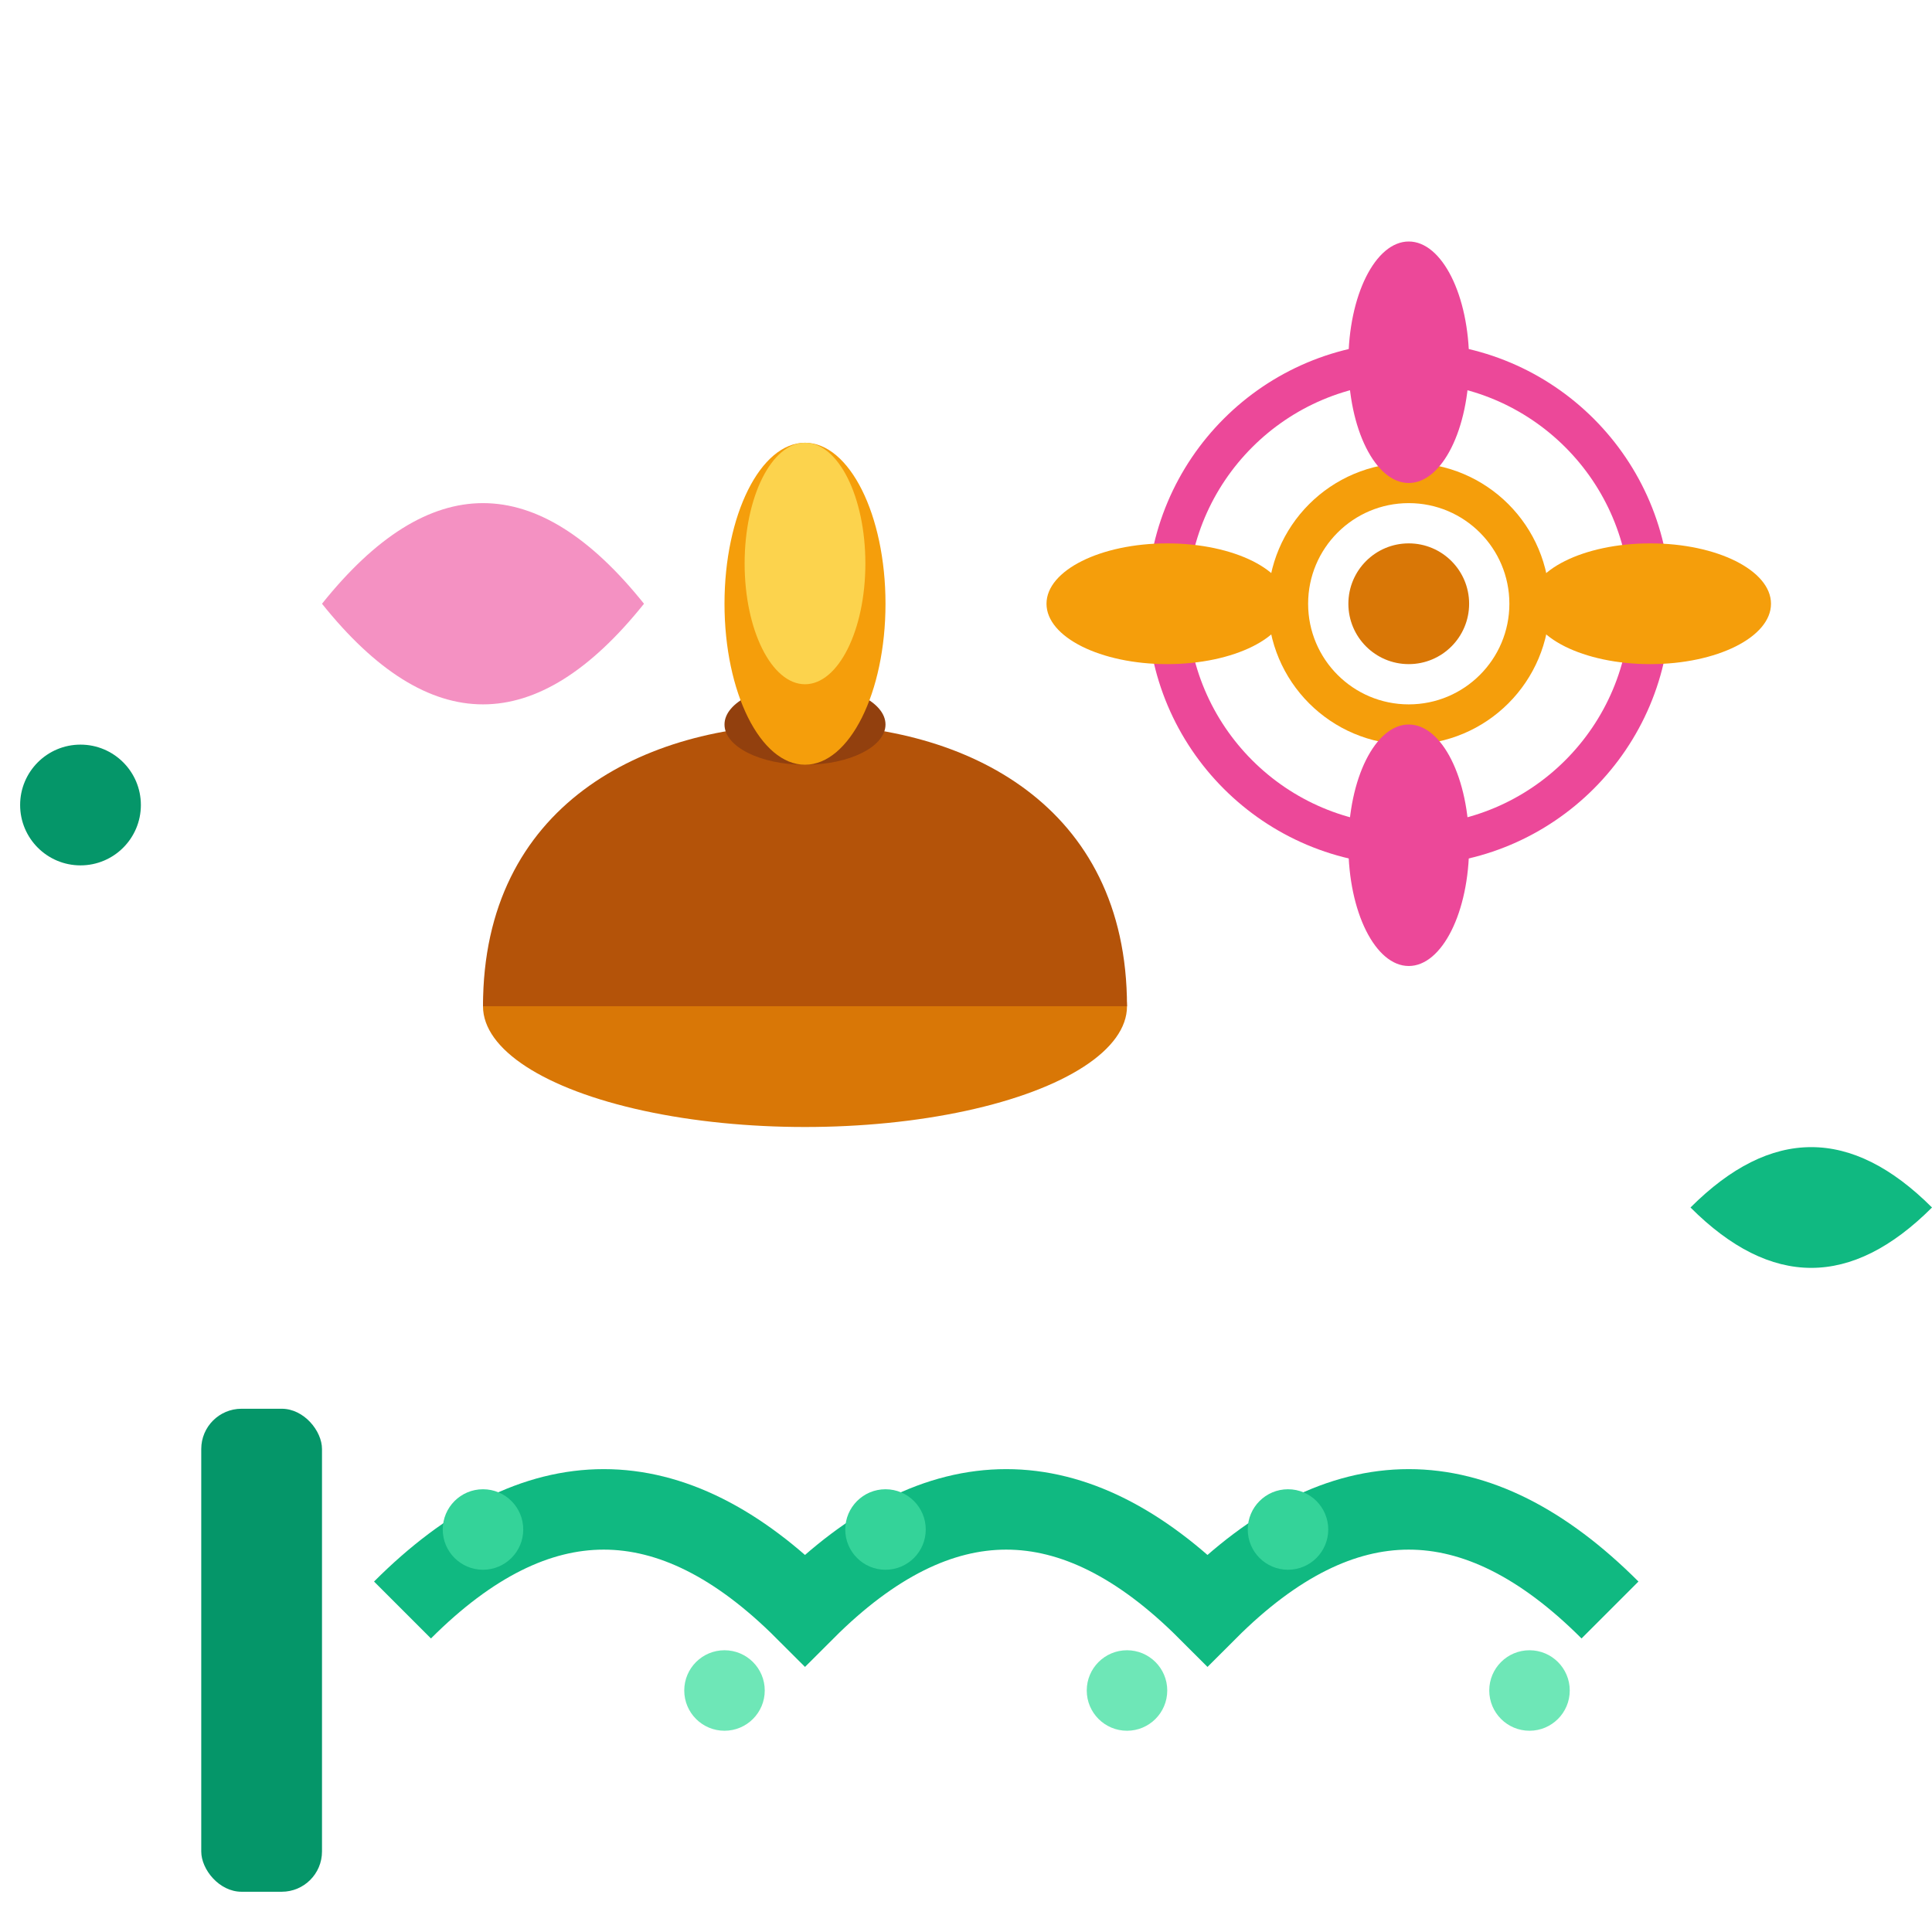 <svg width="48" height="48" viewBox="0 0 48 48" fill="none" xmlns="http://www.w3.org/2000/svg">
  <!-- Traditional diya -->
  <ellipse cx="20" cy="25" rx="8" ry="3" fill="#D97706"/>
  <path d="M12 25 C12 20, 16 18, 20 18 C24 18, 28 20, 28 25" fill="#B45309"/>
  <ellipse cx="20" cy="18" rx="2" ry="1" fill="#92400E"/>
  
  <!-- Diya flame -->
  <ellipse cx="20" cy="15" rx="2" ry="4" fill="#F59E0B"/>
  <ellipse cx="20" cy="14" rx="1.5" ry="3" fill="#FCD34D"/>
  
  <!-- Decorative rangoli pattern -->
  <circle cx="35" cy="15" r="6" fill="none" stroke="#EC4899" stroke-width="1"/>
  <circle cx="35" cy="15" r="3" fill="none" stroke="#F59E0B" stroke-width="1"/>
  <circle cx="35" cy="15" r="1.5" fill="#D97706"/>
  
  <!-- Flower petals around rangoli -->
  <ellipse cx="35" cy="9" rx="1.5" ry="3" fill="#EC4899" transform="rotate(0 35 9)"/>
  <ellipse cx="41" cy="15" rx="1.5" ry="3" fill="#F59E0B" transform="rotate(90 41 15)"/>
  <ellipse cx="35" cy="21" rx="1.5" ry="3" fill="#EC4899" transform="rotate(180 35 21)"/>
  <ellipse cx="29" cy="15" rx="1.5" ry="3" fill="#F59E0B" transform="rotate(270 29 15)"/>
  
  <!-- Bamboo decoration -->
  <rect x="5" y="35" width="3" height="12" rx="1" fill="#059669"/>
  <line x1="6.5" y1="37" x2="6.5" y2="37" stroke="#047857" stroke-width="0.5"/>
  <line x1="6.5" y1="40" x2="6.5" y2="40" stroke="#047857" stroke-width="0.5"/>
  <line x1="6.5" y1="43" x2="6.5" y2="43" stroke="#047857" stroke-width="0.5"/>
  
  <!-- Eco-friendly garland -->
  <path d="M10 40 Q15 35 20 40 Q25 35 30 40 Q35 35 40 40" stroke="#10B981" stroke-width="2" fill="none"/>
  <circle cx="12" cy="38" r="1" fill="#34D399"/>
  <circle cx="18" cy="42" r="1" fill="#6EE7B7"/>
  <circle cx="22" cy="38" r="1" fill="#34D399"/>
  <circle cx="28" cy="42" r="1" fill="#6EE7B7"/>
  <circle cx="32" cy="38" r="1" fill="#34D399"/>
  <circle cx="38" cy="42" r="1" fill="#6EE7B7"/>
  
  <!-- Sustainable symbols -->
  <path d="M42 30 Q45 27 48 30 Q45 33 42 30" fill="#10B981"/>
  <circle cx="2" cy="20" r="1.5" fill="#059669"/>
  
  <!-- Traditional motif -->
  <path d="M8 15 Q12 10 16 15 Q12 20 8 15" fill="#EC4899" opacity="0.6"/>
</svg>